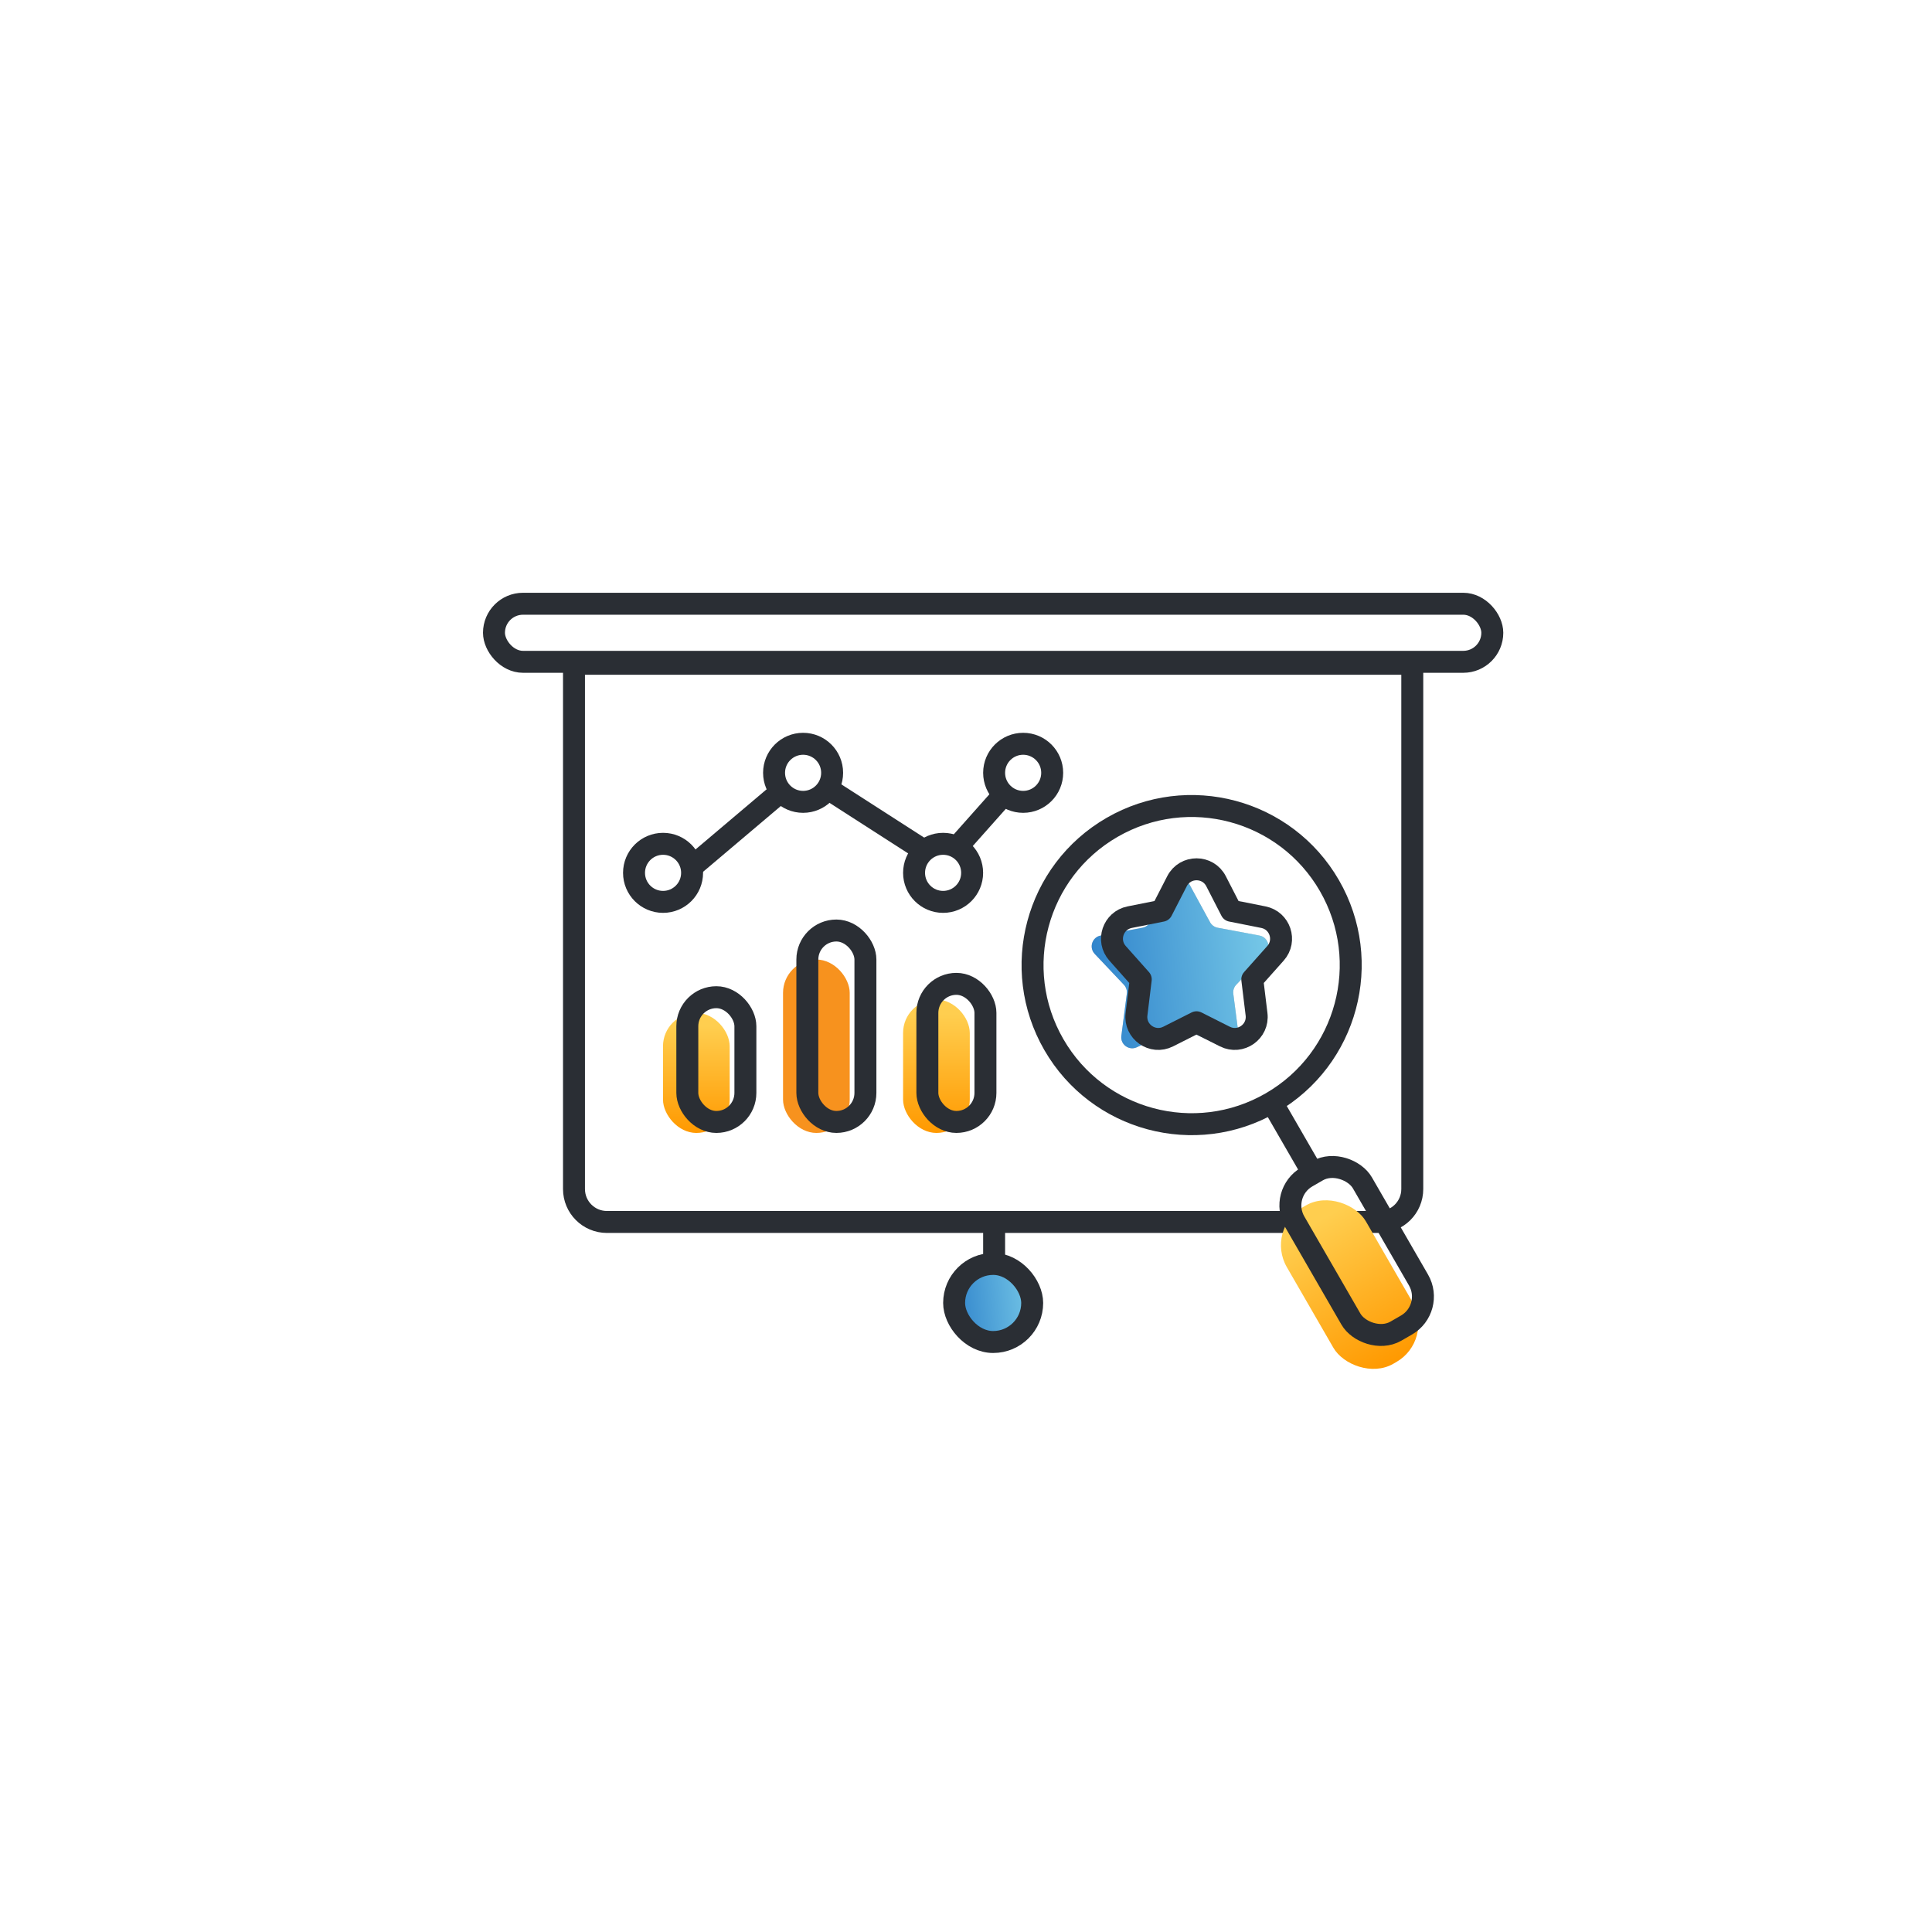 <svg width="176" height="176" viewBox="0 0 176 176" fill="none" xmlns="http://www.w3.org/2000/svg">
<g filter="url(#filter0_d_587_61303)">
<circle cx="88" cy="84" r="68" fill="white"/>
</g>
<rect x="45" y="55" width="90.945" height="5.29" rx="2.645" stroke="#2A2E34" stroke-width="2"/>
<rect x="86.918" y="115.141" width="7.112" height="7.112" rx="3.556" fill="url(#paint0_linear_587_61303)" stroke="#2A2E34" stroke-width="2"/>
<path d="M52.289 60.467H128.655V108.318C128.655 109.975 127.312 111.318 125.655 111.318H55.289C53.632 111.318 52.289 109.975 52.289 108.318V60.467Z" fill="white" stroke="#2A2E34" stroke-width="2"/>
<line x1="90.562" y1="110.496" x2="90.562" y2="115.963" stroke="#2A2E34" stroke-width="2"/>
<rect x="60.398" y="92.272" width="6.075" height="10.935" rx="3.037" fill="url(#paint1_linear_587_61303)"/>
<rect x="71.332" y="87.412" width="6.075" height="15.795" rx="3.037" fill="#F7921E"/>
<rect x="82.269" y="91.056" width="6.075" height="12.15" rx="3.037" fill="url(#paint2_linear_587_61303)"/>
<rect x="62.613" y="90.842" width="5.29" height="11.365" rx="2.645" stroke="#2A2E34" stroke-width="2"/>
<rect x="73.547" y="84.767" width="5.29" height="17.439" rx="2.645" stroke="#2A2E34" stroke-width="2"/>
<rect x="84.481" y="89.626" width="5.29" height="12.58" rx="2.645" stroke="#2A2E34" stroke-width="2"/>
<circle cx="108.555" cy="87.918" r="14.491" transform="rotate(-30 108.555 87.918)" fill="white" stroke="#2A2E34" stroke-width="2"/>
<path d="M106.622 80.61C107.001 79.915 107.999 79.915 108.378 80.61L110.232 84.01C110.376 84.274 110.631 84.459 110.926 84.514L114.733 85.227C115.511 85.373 115.819 86.322 115.275 86.897L112.615 89.711C112.408 89.929 112.311 90.229 112.35 90.527L112.848 94.367C112.95 95.152 112.143 95.739 111.427 95.399L107.929 93.739C107.657 93.61 107.343 93.61 107.071 93.739L103.573 95.399C102.857 95.739 102.05 95.152 102.152 94.367L102.65 90.527C102.689 90.229 102.592 89.929 102.385 89.711L99.725 86.897C99.181 86.322 99.489 85.373 100.267 85.227L104.074 84.514C104.369 84.459 104.624 84.274 104.768 84.01L106.622 80.61Z" fill="#C4C4C4"/>
<path d="M106.622 80.61C107.001 79.915 107.999 79.915 108.378 80.61L110.232 84.01C110.376 84.274 110.631 84.459 110.926 84.514L114.733 85.227C115.511 85.373 115.819 86.322 115.275 86.897L112.615 89.711C112.408 89.929 112.311 90.229 112.35 90.527L112.848 94.367C112.95 95.152 112.143 95.739 111.427 95.399L107.929 93.739C107.657 93.61 107.343 93.61 107.071 93.739L103.573 95.399C102.857 95.739 102.05 95.152 102.152 94.367L102.65 90.527C102.689 90.229 102.592 89.929 102.385 89.711L99.725 86.897C99.181 86.322 99.489 85.373 100.267 85.227L104.074 84.514C104.369 84.459 104.624 84.274 104.768 84.01L106.622 80.61Z" fill="url(#paint3_linear_587_61303)"/>
<rect x="115.227" y="111.969" width="8.322" height="16.474" rx="4" transform="rotate(-30 115.227 111.969)" fill="url(#paint4_linear_587_61303)"/>
<rect x="116.452" y="108.713" width="7.112" height="16.225" rx="3" transform="rotate(-30 116.452 108.713)" stroke="#2A2E34" stroke-width="2"/>
<line x1="115.464" y1="99.711" x2="120.02" y2="107.602" stroke="#2A2E34" stroke-width="2"/>
<path d="M112.161 82.969L110.779 80.277C110.036 78.828 107.964 78.828 107.221 80.277L105.839 82.969L102.909 83.552C101.393 83.853 100.778 85.688 101.805 86.843L103.92 89.219L103.532 92.399C103.338 93.985 104.991 95.147 106.418 94.427L109 93.125L111.582 94.427C113.009 95.147 114.662 93.985 114.468 92.399L114.08 89.219L116.195 86.843C117.222 85.688 116.607 83.853 115.091 83.552L112.161 82.969Z" stroke="#2A2E34" stroke-width="2" stroke-linejoin="round"/>
<path d="M61.312 80.425L73.159 70.402L85.916 78.603L93.206 70.402" stroke="#2A2E34" stroke-width="2" stroke-linecap="round" stroke-linejoin="round"/>
<circle cx="73.16" cy="70.402" r="2.645" fill="white" stroke="#2A2E34" stroke-width="2"/>
<circle cx="60.403" cy="79.514" r="2.645" fill="white" stroke="#2A2E34" stroke-width="2"/>
<circle cx="85.914" cy="79.514" r="2.645" fill="white" stroke="#2A2E34" stroke-width="2"/>
<circle cx="93.207" cy="70.402" r="2.645" fill="white" stroke="#2A2E34" stroke-width="2"/>
<defs>
<filter id="filter0_d_587_61303" x="0" y="0" width="176" height="176" filterUnits="userSpaceOnUse" color-interpolation-filters="sRGB">
<feFlood flood-opacity="0" result="BackgroundImageFix"/>
<feColorMatrix in="SourceAlpha" type="matrix" values="0 0 0 0 0 0 0 0 0 0 0 0 0 0 0 0 0 0 127 0" result="hardAlpha"/>
<feOffset dy="4"/>
<feGaussianBlur stdDeviation="10"/>
<feComposite in2="hardAlpha" operator="out"/>
<feColorMatrix type="matrix" values="0 0 0 0 0.566 0 0 0 0 0.63 0 0 0 0 0.65 0 0 0 0.15 0"/>
<feBlend mode="normal" in2="BackgroundImageFix" result="effect1_dropShadow_587_61303"/>
<feBlend mode="normal" in="SourceGraphic" in2="effect1_dropShadow_587_61303" result="shape"/>
</filter>
<linearGradient id="paint0_linear_587_61303" x1="85.918" y1="123.253" x2="95.84" y2="122.181" gradientUnits="userSpaceOnUse">
<stop stop-color="#2579C7"/>
<stop offset="1" stop-color="#7FD1EB"/>
</linearGradient>
<linearGradient id="paint1_linear_587_61303" x1="63.436" y1="92.272" x2="63.436" y2="103.206" gradientUnits="userSpaceOnUse">
<stop offset="0.109" stop-color="#FFCE4F"/>
<stop offset="1" stop-color="#FF9900"/>
</linearGradient>
<linearGradient id="paint2_linear_587_61303" x1="85.307" y1="91.056" x2="85.307" y2="103.206" gradientUnits="userSpaceOnUse">
<stop offset="0.109" stop-color="#FFCE4F"/>
<stop offset="1" stop-color="#FF9900"/>
</linearGradient>
<linearGradient id="paint3_linear_587_61303" x1="98" y1="98" x2="118.688" y2="95.764" gradientUnits="userSpaceOnUse">
<stop stop-color="#2579C7"/>
<stop offset="1" stop-color="#7FD1EB"/>
</linearGradient>
<linearGradient id="paint4_linear_587_61303" x1="119.387" y1="111.969" x2="119.387" y2="128.443" gradientUnits="userSpaceOnUse">
<stop offset="0.109" stop-color="#FFCE4F"/>
<stop offset="1" stop-color="#FF9900"/>
</linearGradient>
</defs>
</svg>
